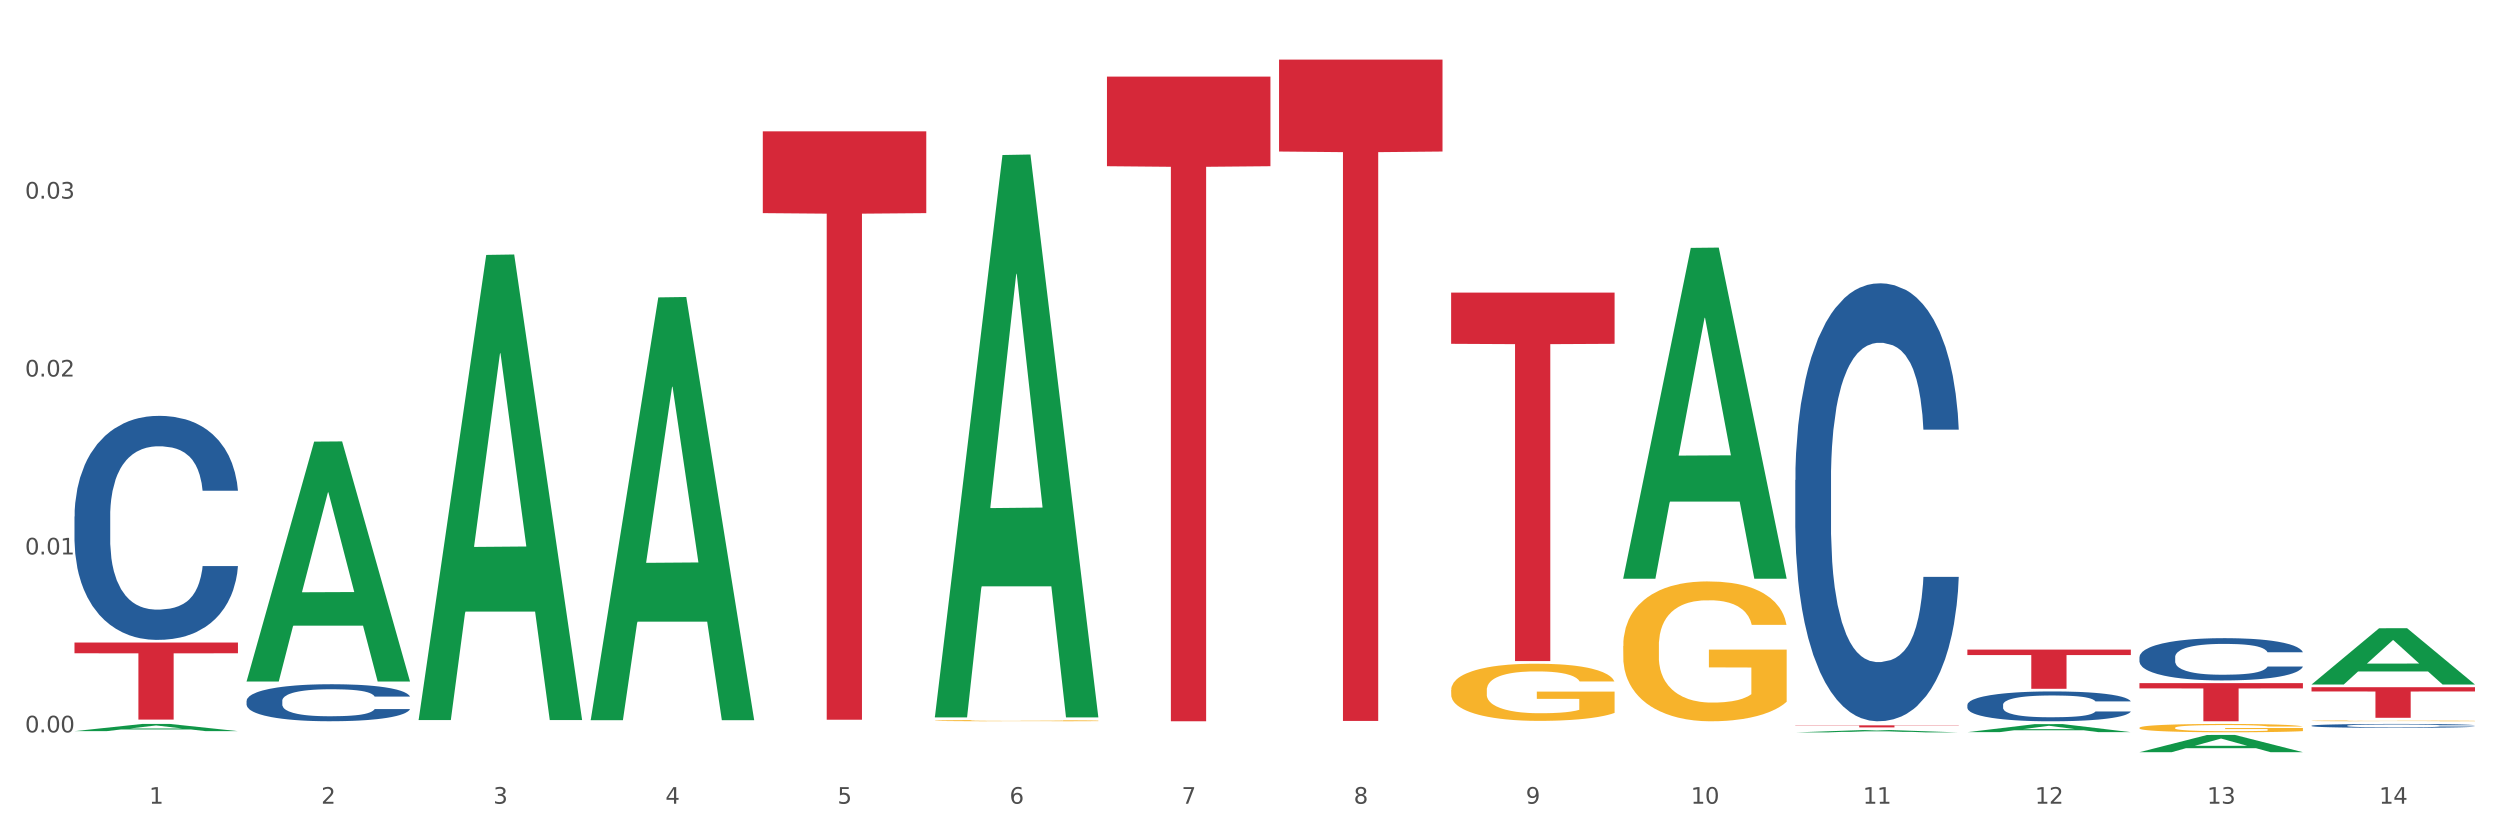 <?xml version="1.0" encoding="utf-8" standalone="no"?>
<!DOCTYPE svg PUBLIC "-//W3C//DTD SVG 1.1//EN"
  "http://www.w3.org/Graphics/SVG/1.1/DTD/svg11.dtd">
<svg xmlns:xlink="http://www.w3.org/1999/xlink" width="1080pt" height="360pt" viewBox="0 0 1080 360" xmlns="http://www.w3.org/2000/svg" version="1.1">
 <rect x="0" y="0" width="1080" height="360" fill="#333333" stroke="none"/>
 <defs>
  <style type="text/css">*{stroke-linejoin: round; stroke-linecap: butt}</style>
 </defs>
 <g id="figure_1">
  <g id="patch_1">
   <path d="M 0 360 
L 1080 360 
L 1080 0 
L 0 0 
z
" style="fill: #ffffff; stroke: #ffffff; stroke-linejoin: miter"/>
  </g>
  <g id="axes_1">
   <g id="matplotlib.axis_1">
    <g id="xtick_1">
     <g id="text_1">
      <!-- 1 -->
      <g style="fill: #4d4d4d" transform="translate(64.432 347.204) scale(0.096 -0.096)">
       <defs>
        <path id="DejaVuSans-31" d="M 794 531 
L 1825 531 
L 1825 4091 
L 703 3866 
L 703 4441 
L 1819 4666 
L 2450 4666 
L 2450 531 
L 3481 531 
L 3481 0 
L 794 0 
L 794 531 
z
" transform="scale(0.016)"/>
       </defs>
       <use xlink:href="#DejaVuSans-31"/>
      </g>
     </g>
    </g>
    <g id="xtick_2">
     <g id="text_2">
      <!-- 2 -->
      <g style="fill: #4d4d4d" transform="translate(138.771 347.204) scale(0.096 -0.096)">
       <defs>
        <path id="DejaVuSans-32" d="M 1228 531 
L 3431 531 
L 3431 0 
L 469 0 
L 469 531 
Q 828 903 1448 1529 
Q 2069 2156 2228 2338 
Q 2531 2678 2651 2914 
Q 2772 3150 2772 3378 
Q 2772 3750 2511 3984 
Q 2250 4219 1831 4219 
Q 1534 4219 1204 4116 
Q 875 4013 500 3803 
L 500 4441 
Q 881 4594 1212 4672 
Q 1544 4750 1819 4750 
Q 2544 4750 2975 4387 
Q 3406 4025 3406 3419 
Q 3406 3131 3298 2873 
Q 3191 2616 2906 2266 
Q 2828 2175 2409 1742 
Q 1991 1309 1228 531 
z
" transform="scale(0.016)"/>
       </defs>
       <use xlink:href="#DejaVuSans-32"/>
      </g>
     </g>
    </g>
    <g id="xtick_3">
     <g id="text_3">
      <!-- 3 -->
      <g style="fill: #4d4d4d" transform="translate(213.109 347.204) scale(0.096 -0.096)">
       <defs>
        <path id="DejaVuSans-33" d="M 2597 2516 
Q 3050 2419 3304 2112 
Q 3559 1806 3559 1356 
Q 3559 666 3084 287 
Q 2609 -91 1734 -91 
Q 1441 -91 1130 -33 
Q 819 25 488 141 
L 488 750 
Q 750 597 1062 519 
Q 1375 441 1716 441 
Q 2309 441 2620 675 
Q 2931 909 2931 1356 
Q 2931 1769 2642 2001 
Q 2353 2234 1838 2234 
L 1294 2234 
L 1294 2753 
L 1863 2753 
Q 2328 2753 2575 2939 
Q 2822 3125 2822 3475 
Q 2822 3834 2567 4026 
Q 2313 4219 1838 4219 
Q 1578 4219 1281 4162 
Q 984 4106 628 3988 
L 628 4550 
Q 988 4650 1302 4700 
Q 1616 4750 1894 4750 
Q 2613 4750 3031 4423 
Q 3450 4097 3450 3541 
Q 3450 3153 3228 2886 
Q 3006 2619 2597 2516 
z
" transform="scale(0.016)"/>
       </defs>
       <use xlink:href="#DejaVuSans-33"/>
      </g>
     </g>
    </g>
    <g id="xtick_4">
     <g id="text_4">
      <!-- 4 -->
      <g style="fill: #4d4d4d" transform="translate(287.448 347.204) scale(0.096 -0.096)">
       <defs>
        <path id="DejaVuSans-34" d="M 2419 4116 
L 825 1625 
L 2419 1625 
L 2419 4116 
z
M 2253 4666 
L 3047 4666 
L 3047 1625 
L 3713 1625 
L 3713 1100 
L 3047 1100 
L 3047 0 
L 2419 0 
L 2419 1100 
L 313 1100 
L 313 1709 
L 2253 4666 
z
" transform="scale(0.016)"/>
       </defs>
       <use xlink:href="#DejaVuSans-34"/>
      </g>
     </g>
    </g>
    <g id="xtick_5">
     <g id="text_5">
      <!-- 5 -->
      <g style="fill: #4d4d4d" transform="translate(361.787 347.204) scale(0.096 -0.096)">
       <defs>
        <path id="DejaVuSans-35" d="M 691 4666 
L 3169 4666 
L 3169 4134 
L 1269 4134 
L 1269 2991 
Q 1406 3038 1543 3061 
Q 1681 3084 1819 3084 
Q 2600 3084 3056 2656 
Q 3513 2228 3513 1497 
Q 3513 744 3044 326 
Q 2575 -91 1722 -91 
Q 1428 -91 1123 -41 
Q 819 9 494 109 
L 494 744 
Q 775 591 1075 516 
Q 1375 441 1709 441 
Q 2250 441 2565 725 
Q 2881 1009 2881 1497 
Q 2881 1984 2565 2268 
Q 2250 2553 1709 2553 
Q 1456 2553 1204 2497 
Q 953 2441 691 2322 
L 691 4666 
z
" transform="scale(0.016)"/>
       </defs>
       <use xlink:href="#DejaVuSans-35"/>
      </g>
     </g>
    </g>
    <g id="xtick_6">
     <g id="text_6">
      <!-- 6 -->
      <g style="fill: #4d4d4d" transform="translate(436.125 347.204) scale(0.096 -0.096)">
       <defs>
        <path id="DejaVuSans-36" d="M 2113 2584 
Q 1688 2584 1439 2293 
Q 1191 2003 1191 1497 
Q 1191 994 1439 701 
Q 1688 409 2113 409 
Q 2538 409 2786 701 
Q 3034 994 3034 1497 
Q 3034 2003 2786 2293 
Q 2538 2584 2113 2584 
z
M 3366 4563 
L 3366 3988 
Q 3128 4100 2886 4159 
Q 2644 4219 2406 4219 
Q 1781 4219 1451 3797 
Q 1122 3375 1075 2522 
Q 1259 2794 1537 2939 
Q 1816 3084 2150 3084 
Q 2853 3084 3261 2657 
Q 3669 2231 3669 1497 
Q 3669 778 3244 343 
Q 2819 -91 2113 -91 
Q 1303 -91 875 529 
Q 447 1150 447 2328 
Q 447 3434 972 4092 
Q 1497 4750 2381 4750 
Q 2619 4750 2861 4703 
Q 3103 4656 3366 4563 
z
" transform="scale(0.016)"/>
       </defs>
       <use xlink:href="#DejaVuSans-36"/>
      </g>
     </g>
    </g>
    <g id="xtick_7">
     <g id="text_7">
      <!-- 7 -->
      <g style="fill: #4d4d4d" transform="translate(510.464 347.204) scale(0.096 -0.096)">
       <defs>
        <path id="DejaVuSans-37" d="M 525 4666 
L 3525 4666 
L 3525 4397 
L 1831 0 
L 1172 0 
L 2766 4134 
L 525 4134 
L 525 4666 
z
" transform="scale(0.016)"/>
       </defs>
       <use xlink:href="#DejaVuSans-37"/>
      </g>
     </g>
    </g>
    <g id="xtick_8">
     <g id="text_8">
      <!-- 8 -->
      <g style="fill: #4d4d4d" transform="translate(584.803 347.204) scale(0.096 -0.096)">
       <defs>
        <path id="DejaVuSans-38" d="M 2034 2216 
Q 1584 2216 1326 1975 
Q 1069 1734 1069 1313 
Q 1069 891 1326 650 
Q 1584 409 2034 409 
Q 2484 409 2743 651 
Q 3003 894 3003 1313 
Q 3003 1734 2745 1975 
Q 2488 2216 2034 2216 
z
M 1403 2484 
Q 997 2584 770 2862 
Q 544 3141 544 3541 
Q 544 4100 942 4425 
Q 1341 4750 2034 4750 
Q 2731 4750 3128 4425 
Q 3525 4100 3525 3541 
Q 3525 3141 3298 2862 
Q 3072 2584 2669 2484 
Q 3125 2378 3379 2068 
Q 3634 1759 3634 1313 
Q 3634 634 3220 271 
Q 2806 -91 2034 -91 
Q 1263 -91 848 271 
Q 434 634 434 1313 
Q 434 1759 690 2068 
Q 947 2378 1403 2484 
z
M 1172 3481 
Q 1172 3119 1398 2916 
Q 1625 2713 2034 2713 
Q 2441 2713 2670 2916 
Q 2900 3119 2900 3481 
Q 2900 3844 2670 4047 
Q 2441 4250 2034 4250 
Q 1625 4250 1398 4047 
Q 1172 3844 1172 3481 
z
" transform="scale(0.016)"/>
       </defs>
       <use xlink:href="#DejaVuSans-38"/>
      </g>
     </g>
    </g>
    <g id="xtick_9">
     <g id="text_9">
      <!-- 9 -->
      <g style="fill: #4d4d4d" transform="translate(659.142 347.204) scale(0.096 -0.096)">
       <defs>
        <path id="DejaVuSans-39" d="M 703 97 
L 703 672 
Q 941 559 1184 500 
Q 1428 441 1663 441 
Q 2288 441 2617 861 
Q 2947 1281 2994 2138 
Q 2813 1869 2534 1725 
Q 2256 1581 1919 1581 
Q 1219 1581 811 2004 
Q 403 2428 403 3163 
Q 403 3881 828 4315 
Q 1253 4750 1959 4750 
Q 2769 4750 3195 4129 
Q 3622 3509 3622 2328 
Q 3622 1225 3098 567 
Q 2575 -91 1691 -91 
Q 1453 -91 1209 -44 
Q 966 3 703 97 
z
M 1959 2075 
Q 2384 2075 2632 2365 
Q 2881 2656 2881 3163 
Q 2881 3666 2632 3958 
Q 2384 4250 1959 4250 
Q 1534 4250 1286 3958 
Q 1038 3666 1038 3163 
Q 1038 2656 1286 2365 
Q 1534 2075 1959 2075 
z
" transform="scale(0.016)"/>
       </defs>
       <use xlink:href="#DejaVuSans-39"/>
      </g>
     </g>
    </g>
    <g id="xtick_10">
     <g id="text_10">
      <!-- 10 -->
      <g style="fill: #4d4d4d" transform="translate(730.426 347.204) scale(0.096 -0.096)">
       <defs>
        <path id="DejaVuSans-30" d="M 2034 4250 
Q 1547 4250 1301 3770 
Q 1056 3291 1056 2328 
Q 1056 1369 1301 889 
Q 1547 409 2034 409 
Q 2525 409 2770 889 
Q 3016 1369 3016 2328 
Q 3016 3291 2770 3770 
Q 2525 4250 2034 4250 
z
M 2034 4750 
Q 2819 4750 3233 4129 
Q 3647 3509 3647 2328 
Q 3647 1150 3233 529 
Q 2819 -91 2034 -91 
Q 1250 -91 836 529 
Q 422 1150 422 2328 
Q 422 3509 836 4129 
Q 1250 4750 2034 4750 
z
" transform="scale(0.016)"/>
       </defs>
       <use xlink:href="#DejaVuSans-31"/>
       <use xlink:href="#DejaVuSans-30" transform="translate(63.623 0)"/>
      </g>
     </g>
    </g>
    <g id="xtick_11">
     <g id="text_11">
      <!-- 11 -->
      <g style="fill: #4d4d4d" transform="translate(804.765 347.204) scale(0.096 -0.096)">
       <use xlink:href="#DejaVuSans-31"/>
       <use xlink:href="#DejaVuSans-31" transform="translate(63.623 0)"/>
      </g>
     </g>
    </g>
    <g id="xtick_12">
     <g id="text_12">
      <!-- 12 -->
      <g style="fill: #4d4d4d" transform="translate(879.104 347.204) scale(0.096 -0.096)">
       <use xlink:href="#DejaVuSans-31"/>
       <use xlink:href="#DejaVuSans-32" transform="translate(63.623 0)"/>
      </g>
     </g>
    </g>
    <g id="xtick_13">
     <g id="text_13">
      <!-- 13 -->
      <g style="fill: #4d4d4d" transform="translate(953.442 347.204) scale(0.096 -0.096)">
       <use xlink:href="#DejaVuSans-31"/>
       <use xlink:href="#DejaVuSans-33" transform="translate(63.623 0)"/>
      </g>
     </g>
    </g>
    <g id="xtick_14">
     <g id="text_14">
      <!-- 14 -->
      <g style="fill: #4d4d4d" transform="translate(1027.781 347.204) scale(0.096 -0.096)">
       <use xlink:href="#DejaVuSans-31"/>
       <use xlink:href="#DejaVuSans-34" transform="translate(63.623 0)"/>
      </g>
     </g>
    </g>
    <g id="xtick_15"/>
    <g id="xtick_16"/>
    <g id="xtick_17"/>
    <g id="xtick_18"/>
    <g id="xtick_19"/>
    <g id="xtick_20"/>
    <g id="xtick_21"/>
    <g id="xtick_22"/>
    <g id="xtick_23"/>
    <g id="xtick_24"/>
    <g id="xtick_25"/>
    <g id="xtick_26"/>
    <g id="xtick_27"/>
   </g>
   <g id="matplotlib.axis_2">
    <g id="ytick_1">
     <g id="text_15">
      <!-- 0.00 -->
      <g style="fill: #4d4d4d" transform="translate(10.8 316.394) scale(0.096 -0.096)">
       <defs>
        <path id="DejaVuSans-2e" d="M 684 794 
L 1344 794 
L 1344 0 
L 684 0 
L 684 794 
z
" transform="scale(0.016)"/>
       </defs>
       <use xlink:href="#DejaVuSans-30"/>
       <use xlink:href="#DejaVuSans-2e" transform="translate(63.623 0)"/>
       <use xlink:href="#DejaVuSans-30" transform="translate(95.41 0)"/>
       <use xlink:href="#DejaVuSans-30" transform="translate(159.033 0)"/>
      </g>
     </g>
    </g>
    <g id="ytick_2">
     <g id="text_16">
      <!-- 0.01 -->
      <g style="fill: #4d4d4d" transform="translate(10.8 239.531) scale(0.096 -0.096)">
       <use xlink:href="#DejaVuSans-30"/>
       <use xlink:href="#DejaVuSans-2e" transform="translate(63.623 0)"/>
       <use xlink:href="#DejaVuSans-30" transform="translate(95.41 0)"/>
       <use xlink:href="#DejaVuSans-31" transform="translate(159.033 0)"/>
      </g>
     </g>
    </g>
    <g id="ytick_3">
     <g id="text_17">
      <!-- 0.02 -->
      <g style="fill: #4d4d4d" transform="translate(10.8 162.668) scale(0.096 -0.096)">
       <use xlink:href="#DejaVuSans-30"/>
       <use xlink:href="#DejaVuSans-2e" transform="translate(63.623 0)"/>
       <use xlink:href="#DejaVuSans-30" transform="translate(95.41 0)"/>
       <use xlink:href="#DejaVuSans-32" transform="translate(159.033 0)"/>
      </g>
     </g>
    </g>
    <g id="ytick_4">
     <g id="text_18">
      <!-- 0.03 -->
      <g style="fill: #4d4d4d" transform="translate(10.8 85.804) scale(0.096 -0.096)">
       <use xlink:href="#DejaVuSans-30"/>
       <use xlink:href="#DejaVuSans-2e" transform="translate(63.623 0)"/>
       <use xlink:href="#DejaVuSans-30" transform="translate(95.41 0)"/>
       <use xlink:href="#DejaVuSans-33" transform="translate(159.033 0)"/>
      </g>
     </g>
    </g>
    <g id="ytick_5"/>
    <g id="ytick_6"/>
    <g id="ytick_7"/>
    <g id="ytick_8"/>
   </g>
   <g id="PolyCollection_1">
    <path d="M 32.175 315.848 
L 32.248 315.845 
L 61.37 312.75 
L 73.456 312.747 
L 102.797 315.854 
L 88.818 315.854 
L 82.484 315.131 
L 52.415 315.131 
L 52.197 315.142 
L 46.081 315.854 
L 32.175 315.854 
L 32.175 315.848 
L 56.201 314.699 
L 78.698 314.696 
L 67.559 313.409 
L 67.413 313.403 
L 67.267 313.412 
L 56.128 314.696 
L 56.201 314.699 
L 32.175 315.848 
z
" clip-path="url(#p80d0e66b86)" style="fill: #109648"/>
    <path d="M 924.24 314.413 
L 924.323 314.409 
L 924.323 314.291 
L 924.49 314.189 
L 925.323 313.942 
L 926.574 313.738 
L 927.491 313.629 
L 928.408 313.54 
L 929.492 313.451 
L 930.826 313.359 
L 933.244 313.224 
L 934.745 313.155 
L 936.58 313.083 
L 939.915 312.977 
L 942.333 312.918 
L 944.834 312.869 
L 948.92 312.81 
L 951.588 312.783 
L 954.423 312.764 
L 957.841 312.75 
L 960.426 312.747 
L 966.096 312.757 
L 970.932 312.787 
L 973.266 312.81 
L 976.268 312.849 
L 977.852 312.875 
L 980.437 312.928 
L 983.105 312.997 
L 984.939 313.056 
L 987.691 313.168 
L 989.775 313.28 
L 991.693 313.419 
L 992.693 313.514 
L 993.444 313.603 
L 994.111 313.705 
L 994.778 313.866 
L 979.77 313.866 
L 979.186 313.751 
L 978.269 313.642 
L 976.935 313.537 
L 975.768 313.471 
L 973.766 313.389 
L 971.932 313.336 
L 970.014 313.297 
L 967.68 313.264 
L 965.845 313.247 
L 963.261 313.234 
L 958.175 313.237 
L 954.756 313.264 
L 952.422 313.297 
L 950.921 313.326 
L 949.587 313.359 
L 948.086 313.405 
L 946.335 313.474 
L 945.084 313.537 
L 943.834 313.616 
L 942.833 313.695 
L 941.916 313.787 
L 941.165 313.886 
L 940.582 313.988 
L 940.081 314.113 
L 939.665 314.32 
L 939.665 314.771 
L 939.831 314.873 
L 940.248 315.008 
L 940.749 315.11 
L 941.582 315.232 
L 942.333 315.314 
L 943.75 315.433 
L 945.334 315.532 
L 946.585 315.594 
L 947.836 315.647 
L 950.004 315.719 
L 952.422 315.778 
L 954.506 315.815 
L 957.341 315.848 
L 959.259 315.861 
L 960.926 315.867 
L 965.012 315.867 
L 967.93 315.857 
L 971.182 315.834 
L 973.683 315.805 
L 975.768 315.769 
L 978.102 315.709 
L 979.603 315.653 
L 979.603 314.966 
L 961.26 314.962 
L 961.26 314.505 
L 994.861 314.505 
L 994.861 315.848 
L 993.444 315.917 
L 991.86 315.979 
L 990.192 316.035 
L 987.691 316.104 
L 984.689 316.17 
L 982.021 316.216 
L 979.186 316.256 
L 975.851 316.292 
L 971.515 316.325 
L 968.847 316.338 
L 965.512 316.348 
L 961.593 316.351 
L 958.175 316.345 
L 954.84 316.328 
L 951.338 316.299 
L 947.919 316.256 
L 945.334 316.213 
L 942.75 316.16 
L 939.998 316.091 
L 937.83 316.025 
L 936.163 315.966 
L 934.328 315.89 
L 932.327 315.792 
L 930.826 315.703 
L 929.492 315.611 
L 928.075 315.492 
L 927.074 315.39 
L 926.074 315.262 
L 925.49 315.166 
L 924.823 315.018 
L 924.323 314.811 
L 924.24 314.413 
z
" clip-path="url(#p80d0e66b86)" style="fill: #f7b32b"/>
    <path d="M 998.578 311.407 
L 998.662 311.407 
L 998.662 311.395 
L 998.828 311.385 
L 999.662 311.361 
L 1000.913 311.34 
L 1001.83 311.33 
L 1002.747 311.321 
L 1003.831 311.312 
L 1005.165 311.303 
L 1007.583 311.29 
L 1009.084 311.283 
L 1010.918 311.276 
L 1014.253 311.265 
L 1016.671 311.259 
L 1019.173 311.255 
L 1023.258 311.249 
L 1025.926 311.246 
L 1028.761 311.244 
L 1032.18 311.243 
L 1034.765 311.242 
L 1040.434 311.243 
L 1045.27 311.246 
L 1047.605 311.249 
L 1050.607 311.253 
L 1052.191 311.255 
L 1054.775 311.26 
L 1057.444 311.267 
L 1059.278 311.273 
L 1062.029 311.284 
L 1064.114 311.295 
L 1066.032 311.309 
L 1067.032 311.318 
L 1067.783 311.327 
L 1068.45 311.337 
L 1069.117 311.353 
L 1054.108 311.353 
L 1053.525 311.342 
L 1052.608 311.331 
L 1051.274 311.321 
L 1050.106 311.314 
L 1048.105 311.306 
L 1046.271 311.301 
L 1044.353 311.297 
L 1042.019 311.294 
L 1040.184 311.292 
L 1037.599 311.291 
L 1032.513 311.291 
L 1029.095 311.294 
L 1026.76 311.297 
L 1025.259 311.3 
L 1023.925 311.303 
L 1022.425 311.308 
L 1020.674 311.314 
L 1019.423 311.321 
L 1018.172 311.328 
L 1017.172 311.336 
L 1016.255 311.345 
L 1015.504 311.355 
L 1014.92 311.365 
L 1014.42 311.378 
L 1014.003 311.398 
L 1014.003 311.443 
L 1014.17 311.453 
L 1014.587 311.466 
L 1015.087 311.476 
L 1015.921 311.488 
L 1016.671 311.497 
L 1018.089 311.508 
L 1019.673 311.518 
L 1020.924 311.524 
L 1022.174 311.529 
L 1024.342 311.537 
L 1026.76 311.542 
L 1028.845 311.546 
L 1031.68 311.549 
L 1033.597 311.551 
L 1035.265 311.551 
L 1039.35 311.551 
L 1042.269 311.55 
L 1045.52 311.548 
L 1048.022 311.545 
L 1050.106 311.541 
L 1052.441 311.536 
L 1053.942 311.53 
L 1053.942 311.462 
L 1035.598 311.462 
L 1035.598 311.416 
L 1069.2 311.416 
L 1069.2 311.549 
L 1067.783 311.556 
L 1066.198 311.562 
L 1064.531 311.568 
L 1062.029 311.575 
L 1059.028 311.581 
L 1056.36 311.586 
L 1053.525 311.59 
L 1050.19 311.593 
L 1045.854 311.597 
L 1043.186 311.598 
L 1039.851 311.599 
L 1035.932 311.599 
L 1032.513 311.598 
L 1029.178 311.597 
L 1025.676 311.594 
L 1022.258 311.59 
L 1019.673 311.585 
L 1017.088 311.58 
L 1014.337 311.573 
L 1012.169 311.567 
L 1010.501 311.561 
L 1008.667 311.554 
L 1006.666 311.544 
L 1005.165 311.535 
L 1003.831 311.526 
L 1002.414 311.514 
L 1001.413 311.504 
L 1000.413 311.491 
L 999.829 311.482 
L 999.162 311.467 
L 998.662 311.447 
L 998.578 311.407 
z
" clip-path="url(#p80d0e66b86)" style="fill: #f7b32b"/>
    <path d="M 998.578 313.501 
L 998.662 313.499 
L 998.662 313.456 
L 998.912 313.398 
L 999.83 313.291 
L 1000.999 313.21 
L 1003.003 313.115 
L 1004.088 313.075 
L 1005.507 313.03 
L 1008.429 312.958 
L 1011.768 312.897 
L 1014.105 312.863 
L 1015.858 312.842 
L 1019.781 312.804 
L 1022.035 312.787 
L 1024.373 312.773 
L 1026.376 312.764 
L 1029.715 312.753 
L 1032.387 312.749 
L 1035.475 312.747 
L 1038.063 312.749 
L 1041.486 312.755 
L 1046.494 312.773 
L 1048.414 312.784 
L 1051.002 312.802 
L 1053.673 312.827 
L 1055.844 312.851 
L 1058.348 312.886 
L 1060.936 312.932 
L 1063.44 312.991 
L 1065.193 313.044 
L 1066.612 313.101 
L 1067.864 313.17 
L 1068.783 313.245 
L 1069.2 313.308 
L 1053.924 313.308 
L 1053.506 313.251 
L 1052.671 313.19 
L 1051.837 313.148 
L 1050.918 313.115 
L 1049.499 313.076 
L 1048.247 313.052 
L 1046.16 313.023 
L 1044.24 313.004 
L 1042.654 312.994 
L 1040.734 312.984 
L 1036.644 312.975 
L 1033.722 312.975 
L 1031.886 312.978 
L 1029.632 312.986 
L 1027.712 312.997 
L 1025.458 313.015 
L 1023.705 313.035 
L 1021.952 313.061 
L 1020.95 313.079 
L 1019.448 313.113 
L 1018.446 313.141 
L 1017.11 313.188 
L 1016.359 313.222 
L 1015.023 313.309 
L 1014.439 313.374 
L 1014.188 313.418 
L 1014.022 313.467 
L 1014.022 313.706 
L 1014.522 313.813 
L 1014.94 313.859 
L 1015.608 313.911 
L 1016.86 313.979 
L 1018.696 314.044 
L 1020.616 314.092 
L 1022.202 314.121 
L 1023.705 314.142 
L 1025.207 314.159 
L 1027.044 314.175 
L 1028.547 314.184 
L 1030.8 314.193 
L 1033.472 314.198 
L 1035.559 314.198 
L 1039.816 314.19 
L 1041.736 314.182 
L 1043.572 314.172 
L 1045.576 314.155 
L 1047.162 314.136 
L 1048.08 314.123 
L 1049.583 314.093 
L 1050.752 314.063 
L 1051.753 314.028 
L 1052.421 313.997 
L 1053.172 313.951 
L 1053.757 313.899 
L 1053.924 313.871 
L 1069.2 313.871 
L 1068.866 313.926 
L 1068.282 313.98 
L 1067.113 314.052 
L 1066.195 314.093 
L 1064.776 314.144 
L 1063.273 314.187 
L 1061.186 314.234 
L 1059.266 314.27 
L 1057.263 314.3 
L 1055.092 314.328 
L 1051.169 314.366 
L 1049.75 314.377 
L 1046.745 314.395 
L 1044.407 314.406 
L 1040.985 314.417 
L 1037.479 314.423 
L 1033.806 314.424 
L 1030.55 314.421 
L 1026.96 314.412 
L 1024.707 314.403 
L 1022.202 314.389 
L 1019.281 314.368 
L 1016.526 314.342 
L 1013.938 314.311 
L 1011.517 314.276 
L 1009.263 314.236 
L 1006.342 314.17 
L 1004.171 314.106 
L 1002.585 314.046 
L 1001.5 313.995 
L 1000.415 313.931 
L 999.83 313.887 
L 998.912 313.779 
L 998.578 313.68 
L 998.578 313.501 
z
" clip-path="url(#p80d0e66b86)" style="fill: #255c99"/>
    <path d="M 403.869 311.309 
L 403.952 311.309 
L 403.952 311.291 
L 404.119 311.276 
L 404.952 311.239 
L 406.203 311.208 
L 407.12 311.192 
L 408.037 311.179 
L 409.121 311.165 
L 410.455 311.152 
L 412.873 311.131 
L 414.374 311.121 
L 416.209 311.11 
L 419.544 311.095 
L 421.962 311.086 
L 424.463 311.078 
L 428.549 311.069 
L 431.217 311.065 
L 434.052 311.063 
L 437.47 311.061 
L 440.055 311.06 
L 445.725 311.062 
L 450.561 311.066 
L 452.895 311.069 
L 455.897 311.075 
L 457.481 311.079 
L 460.066 311.087 
L 462.734 311.097 
L 464.568 311.106 
L 467.32 311.123 
L 469.404 311.14 
L 471.322 311.16 
L 472.322 311.175 
L 473.073 311.188 
L 473.74 311.203 
L 474.407 311.227 
L 459.399 311.227 
L 458.815 311.21 
L 457.898 311.194 
L 456.564 311.178 
L 455.397 311.168 
L 453.396 311.156 
L 451.561 311.148 
L 449.643 311.142 
L 447.309 311.137 
L 445.475 311.135 
L 442.89 311.133 
L 437.804 311.133 
L 434.385 311.137 
L 432.051 311.142 
L 430.55 311.147 
L 429.216 311.152 
L 427.715 311.159 
L 425.964 311.169 
L 424.713 311.178 
L 423.463 311.19 
L 422.462 311.202 
L 421.545 311.216 
L 420.794 311.23 
L 420.211 311.246 
L 419.711 311.264 
L 419.294 311.295 
L 419.294 311.363 
L 419.46 311.378 
L 419.877 311.398 
L 420.378 311.414 
L 421.211 311.432 
L 421.962 311.444 
L 423.379 311.462 
L 424.963 311.477 
L 426.214 311.486 
L 427.465 311.494 
L 429.633 311.505 
L 432.051 311.513 
L 434.135 311.519 
L 436.97 311.524 
L 438.888 311.526 
L 440.555 311.527 
L 444.641 311.527 
L 447.559 311.525 
L 450.811 311.522 
L 453.312 311.517 
L 455.397 311.512 
L 457.731 311.503 
L 459.232 311.495 
L 459.232 311.392 
L 440.889 311.391 
L 440.889 311.323 
L 474.49 311.323 
L 474.49 311.524 
L 473.073 311.534 
L 471.489 311.543 
L 469.821 311.552 
L 467.32 311.562 
L 464.318 311.572 
L 461.65 311.579 
L 458.815 311.585 
L 455.48 311.59 
L 451.144 311.595 
L 448.476 311.597 
L 445.141 311.599 
L 441.222 311.599 
L 437.804 311.598 
L 434.469 311.596 
L 430.967 311.591 
L 427.548 311.585 
L 424.963 311.578 
L 422.379 311.571 
L 419.627 311.56 
L 417.459 311.55 
L 415.792 311.542 
L 413.957 311.53 
L 411.956 311.515 
L 410.455 311.502 
L 409.121 311.488 
L 407.704 311.471 
L 406.703 311.455 
L 405.703 311.436 
L 405.119 311.422 
L 404.452 311.4 
L 403.952 311.369 
L 403.869 311.309 
z
" clip-path="url(#p80d0e66b86)" style="fill: #f7b32b"/>
    <path d="M 998.578 296.881 
L 1069.2 296.881 
L 1069.2 298.717 
L 1041.42 298.729 
L 1041.42 310.094 
L 1026.191 310.094 
L 1026.191 298.729 
L 998.578 298.717 
L 998.578 296.893 
L 998.578 296.881 
z
" clip-path="url(#p80d0e66b86)" style="fill: #d62839"/>
    <path d="M 924.24 295.1 
L 994.861 295.1 
L 994.861 297.393 
L 967.081 297.409 
L 967.081 311.599 
L 951.852 311.599 
L 951.852 297.409 
L 924.24 297.393 
L 924.24 295.116 
L 924.24 295.1 
z
" clip-path="url(#p80d0e66b86)" style="fill: #d62839"/>
    <path d="M 849.901 280.628 
L 920.523 280.628 
L 920.523 282.98 
L 892.742 282.996 
L 892.742 297.551 
L 877.514 297.551 
L 877.514 282.996 
L 849.901 282.98 
L 849.901 280.644 
L 849.901 280.628 
z
" clip-path="url(#p80d0e66b86)" style="fill: #d62839"/>
    <path d="M 775.562 313.335 
L 846.184 313.335 
L 846.184 313.46 
L 818.404 313.461 
L 818.404 314.235 
L 803.175 314.235 
L 803.175 313.461 
L 775.562 313.46 
L 775.562 313.336 
L 775.562 313.335 
z
" clip-path="url(#p80d0e66b86)" style="fill: #d62839"/>
    <path d="M 626.885 126.408 
L 697.506 126.408 
L 697.506 148.527 
L 669.726 148.676 
L 669.726 285.575 
L 654.497 285.575 
L 654.497 148.676 
L 626.885 148.527 
L 626.885 126.557 
L 626.885 126.408 
z
" clip-path="url(#p80d0e66b86)" style="fill: #d62839"/>
    <path d="M 552.546 25.759 
L 623.168 25.759 
L 623.168 65.462 
L 595.388 65.73 
L 595.388 311.454 
L 580.159 311.454 
L 580.159 65.73 
L 552.546 65.462 
L 552.546 26.028 
L 552.546 25.759 
z
" clip-path="url(#p80d0e66b86)" style="fill: #d62839"/>
    <path d="M 478.207 33.099 
L 548.829 33.099 
L 548.829 71.802 
L 521.049 72.063 
L 521.049 311.599 
L 505.82 311.599 
L 505.82 72.063 
L 478.207 71.802 
L 478.207 33.361 
L 478.207 33.099 
z
" clip-path="url(#p80d0e66b86)" style="fill: #d62839"/>
    <path d="M 329.53 56.748 
L 400.152 56.748 
L 400.152 92.069 
L 372.371 92.307 
L 372.371 310.912 
L 357.143 310.912 
L 357.143 92.307 
L 329.53 92.069 
L 329.53 56.987 
L 329.53 56.748 
z
" clip-path="url(#p80d0e66b86)" style="fill: #d62839"/>
    <path d="M 32.175 277.588 
L 102.797 277.588 
L 102.797 282.214 
L 75.017 282.245 
L 75.017 310.876 
L 59.788 310.876 
L 59.788 282.245 
L 32.175 282.214 
L 32.175 277.619 
L 32.175 277.588 
z
" clip-path="url(#p80d0e66b86)" style="fill: #d62839"/>
    <path d="M 32.175 223.137 
L 32.258 223.048 
L 32.258 220.573 
L 32.509 217.214 
L 33.427 211.026 
L 34.596 206.341 
L 36.599 200.861 
L 37.684 198.562 
L 39.104 195.999 
L 42.025 191.844 
L 45.364 188.308 
L 47.702 186.364 
L 49.455 185.126 
L 53.378 182.916 
L 55.632 181.944 
L 57.969 181.148 
L 59.973 180.618 
L 63.312 179.999 
L 65.983 179.734 
L 69.072 179.645 
L 71.66 179.734 
L 75.082 180.087 
L 80.091 181.148 
L 82.011 181.767 
L 84.599 182.828 
L 87.27 184.242 
L 89.44 185.656 
L 91.945 187.69 
L 94.533 190.341 
L 97.037 193.701 
L 98.79 196.794 
L 100.209 200.065 
L 101.461 204.043 
L 102.379 208.374 
L 102.797 211.999 
L 87.52 211.999 
L 87.103 208.728 
L 86.268 205.192 
L 85.434 202.805 
L 84.515 200.861 
L 83.096 198.651 
L 81.844 197.236 
L 79.757 195.557 
L 77.837 194.496 
L 76.251 193.877 
L 74.331 193.347 
L 70.241 192.817 
L 67.319 192.817 
L 65.482 192.993 
L 63.229 193.435 
L 61.309 194.054 
L 59.055 195.115 
L 57.302 196.264 
L 55.549 197.767 
L 54.547 198.828 
L 53.044 200.772 
L 52.043 202.363 
L 50.707 205.104 
L 49.956 207.048 
L 48.62 212.087 
L 48.036 215.8 
L 47.785 218.363 
L 47.618 221.192 
L 47.618 234.982 
L 48.119 241.17 
L 48.537 243.822 
L 49.204 246.827 
L 50.457 250.717 
L 52.293 254.518 
L 54.213 257.258 
L 55.799 258.938 
L 57.302 260.175 
L 58.804 261.148 
L 60.641 262.032 
L 62.143 262.562 
L 64.397 263.092 
L 67.069 263.358 
L 69.155 263.358 
L 73.413 262.916 
L 75.333 262.474 
L 77.169 261.855 
L 79.173 260.882 
L 80.759 259.822 
L 81.677 259.026 
L 83.18 257.346 
L 84.348 255.579 
L 85.35 253.545 
L 86.018 251.777 
L 86.769 249.126 
L 87.353 246.12 
L 87.52 244.529 
L 102.797 244.529 
L 102.463 247.711 
L 101.879 250.805 
L 100.71 254.96 
L 99.792 257.346 
L 98.372 260.264 
L 96.87 262.739 
L 94.783 265.479 
L 92.863 267.512 
L 90.86 269.28 
L 88.689 270.871 
L 84.766 273.081 
L 83.347 273.7 
L 80.341 274.761 
L 78.004 275.38 
L 74.581 275.998 
L 71.075 276.352 
L 67.402 276.44 
L 64.147 276.263 
L 60.557 275.733 
L 58.303 275.203 
L 55.799 274.407 
L 52.877 273.17 
L 50.123 271.667 
L 47.535 269.899 
L 45.114 267.866 
L 42.86 265.567 
L 39.938 261.766 
L 37.768 258.054 
L 36.182 254.606 
L 35.097 251.689 
L 34.011 247.976 
L 33.427 245.413 
L 32.509 239.225 
L 32.175 233.479 
L 32.175 223.137 
z
" clip-path="url(#p80d0e66b86)" style="fill: #255c99"/>
    <path d="M 106.514 302.771 
L 106.597 302.756 
L 106.597 302.348 
L 106.848 301.793 
L 107.766 300.77 
L 108.935 299.996 
L 110.938 299.09 
L 112.023 298.711 
L 113.442 298.287 
L 116.364 297.601 
L 119.703 297.017 
L 122.04 296.695 
L 123.794 296.491 
L 127.717 296.126 
L 129.971 295.965 
L 132.308 295.833 
L 134.312 295.746 
L 137.651 295.644 
L 140.322 295.6 
L 143.411 295.585 
L 145.998 295.6 
L 149.421 295.658 
L 154.43 295.833 
L 156.35 295.936 
L 158.937 296.111 
L 161.609 296.345 
L 163.779 296.578 
L 166.283 296.914 
L 168.871 297.352 
L 171.376 297.907 
L 173.129 298.419 
L 174.548 298.959 
L 175.8 299.616 
L 176.718 300.332 
L 177.135 300.931 
L 161.859 300.931 
L 161.442 300.39 
L 160.607 299.806 
L 159.772 299.412 
L 158.854 299.09 
L 157.435 298.725 
L 156.183 298.492 
L 154.096 298.214 
L 152.176 298.039 
L 150.59 297.937 
L 148.67 297.849 
L 144.579 297.761 
L 141.658 297.761 
L 139.821 297.791 
L 137.567 297.864 
L 135.647 297.966 
L 133.393 298.141 
L 131.64 298.331 
L 129.887 298.579 
L 128.886 298.755 
L 127.383 299.076 
L 126.381 299.339 
L 125.046 299.792 
L 124.294 300.113 
L 122.959 300.945 
L 122.374 301.559 
L 122.124 301.982 
L 121.957 302.45 
L 121.957 304.728 
L 122.458 305.751 
L 122.875 306.189 
L 123.543 306.685 
L 124.795 307.328 
L 126.632 307.956 
L 128.552 308.409 
L 130.138 308.686 
L 131.64 308.891 
L 133.143 309.051 
L 134.979 309.198 
L 136.482 309.285 
L 138.736 309.373 
L 141.407 309.417 
L 143.494 309.417 
L 147.751 309.344 
L 149.671 309.271 
L 151.508 309.168 
L 153.511 309.008 
L 155.097 308.832 
L 156.016 308.701 
L 157.518 308.423 
L 158.687 308.131 
L 159.689 307.795 
L 160.357 307.503 
L 161.108 307.065 
L 161.692 306.569 
L 161.859 306.306 
L 177.135 306.306 
L 176.802 306.831 
L 176.217 307.343 
L 175.049 308.029 
L 174.13 308.423 
L 172.711 308.905 
L 171.209 309.314 
L 169.122 309.767 
L 167.202 310.103 
L 165.198 310.395 
L 163.028 310.658 
L 159.104 311.023 
L 157.685 311.125 
L 154.68 311.301 
L 152.343 311.403 
L 148.92 311.505 
L 145.414 311.564 
L 141.741 311.578 
L 138.486 311.549 
L 134.896 311.461 
L 132.642 311.374 
L 130.138 311.242 
L 127.216 311.038 
L 124.461 310.79 
L 121.874 310.497 
L 119.453 310.161 
L 117.199 309.782 
L 114.277 309.154 
L 112.107 308.54 
L 110.521 307.971 
L 109.435 307.489 
L 108.35 306.875 
L 107.766 306.452 
L 106.848 305.429 
L 106.514 304.48 
L 106.514 302.771 
z
" clip-path="url(#p80d0e66b86)" style="fill: #255c99"/>
    <path d="M 775.562 207.401 
L 775.646 207.228 
L 775.646 202.389 
L 775.896 195.823 
L 776.814 183.727 
L 777.983 174.569 
L 779.986 163.855 
L 781.072 159.362 
L 782.491 154.351 
L 785.412 146.229 
L 788.752 139.317 
L 791.089 135.516 
L 792.842 133.096 
L 796.765 128.776 
L 799.019 126.876 
L 801.357 125.32 
L 803.36 124.284 
L 806.699 123.074 
L 809.37 122.556 
L 812.459 122.383 
L 815.047 122.556 
L 818.469 123.247 
L 823.478 125.32 
L 825.398 126.53 
L 827.986 128.604 
L 830.657 131.368 
L 832.828 134.133 
L 835.332 138.108 
L 837.92 143.292 
L 840.424 149.858 
L 842.177 155.906 
L 843.596 162.3 
L 844.848 170.076 
L 845.766 178.543 
L 846.184 185.628 
L 830.908 185.628 
L 830.49 179.234 
L 829.655 172.322 
L 828.821 167.657 
L 827.902 163.855 
L 826.483 159.535 
L 825.231 156.77 
L 823.144 153.487 
L 821.224 151.413 
L 819.638 150.204 
L 817.718 149.167 
L 813.628 148.13 
L 810.706 148.13 
L 808.87 148.476 
L 806.616 149.34 
L 804.696 150.549 
L 802.442 152.623 
L 800.689 154.869 
L 798.936 157.807 
L 797.934 159.881 
L 796.431 163.682 
L 795.43 166.793 
L 794.094 172.149 
L 793.343 175.951 
L 792.007 185.801 
L 791.423 193.058 
L 791.172 198.069 
L 791.005 203.599 
L 791.005 230.556 
L 791.506 242.652 
L 791.924 247.836 
L 792.591 253.711 
L 793.844 261.314 
L 795.68 268.745 
L 797.6 274.101 
L 799.186 277.385 
L 800.689 279.804 
L 802.191 281.705 
L 804.028 283.433 
L 805.53 284.469 
L 807.784 285.506 
L 810.456 286.025 
L 812.543 286.025 
L 816.8 285.161 
L 818.72 284.297 
L 820.556 283.087 
L 822.56 281.186 
L 824.146 279.113 
L 825.064 277.557 
L 826.567 274.274 
L 827.735 270.818 
L 828.737 266.844 
L 829.405 263.388 
L 830.156 258.204 
L 830.741 252.329 
L 830.908 249.218 
L 846.184 249.218 
L 845.85 255.439 
L 845.266 261.487 
L 844.097 269.609 
L 843.179 274.274 
L 841.76 279.977 
L 840.257 284.815 
L 838.17 290.172 
L 836.25 294.146 
L 834.247 297.602 
L 832.076 300.713 
L 828.153 305.033 
L 826.734 306.242 
L 823.728 308.316 
L 821.391 309.526 
L 817.969 310.735 
L 814.463 311.426 
L 810.79 311.599 
L 807.534 311.254 
L 803.944 310.217 
L 801.69 309.18 
L 799.186 307.625 
L 796.264 305.206 
L 793.51 302.268 
L 790.922 298.812 
L 788.501 294.837 
L 786.247 290.345 
L 783.325 282.914 
L 781.155 275.657 
L 779.569 268.917 
L 778.484 263.215 
L 777.399 255.957 
L 776.814 250.946 
L 775.896 238.85 
L 775.562 227.618 
L 775.562 207.401 
z
" clip-path="url(#p80d0e66b86)" style="fill: #255c99"/>
    <path d="M 849.901 304.495 
L 849.984 304.483 
L 849.984 304.154 
L 850.235 303.706 
L 851.153 302.881 
L 852.322 302.257 
L 854.325 301.526 
L 855.41 301.22 
L 856.829 300.878 
L 859.751 300.325 
L 863.09 299.853 
L 865.428 299.594 
L 867.181 299.429 
L 871.104 299.135 
L 873.358 299.005 
L 875.695 298.899 
L 877.699 298.828 
L 881.038 298.746 
L 883.709 298.711 
L 886.798 298.699 
L 889.386 298.711 
L 892.808 298.758 
L 897.817 298.899 
L 899.737 298.982 
L 902.325 299.123 
L 904.996 299.312 
L 907.166 299.5 
L 909.671 299.771 
L 912.258 300.124 
L 914.763 300.572 
L 916.516 300.984 
L 917.935 301.42 
L 919.187 301.95 
L 920.105 302.528 
L 920.523 303.011 
L 905.246 303.011 
L 904.829 302.575 
L 903.994 302.104 
L 903.159 301.786 
L 902.241 301.526 
L 900.822 301.232 
L 899.57 301.043 
L 897.483 300.819 
L 895.563 300.678 
L 893.977 300.596 
L 892.057 300.525 
L 887.966 300.454 
L 885.045 300.454 
L 883.208 300.478 
L 880.954 300.537 
L 879.034 300.619 
L 876.78 300.761 
L 875.027 300.914 
L 873.274 301.114 
L 872.273 301.255 
L 870.77 301.515 
L 869.768 301.727 
L 868.433 302.092 
L 867.681 302.351 
L 866.346 303.023 
L 865.761 303.517 
L 865.511 303.859 
L 865.344 304.236 
L 865.344 306.074 
L 865.845 306.898 
L 866.262 307.252 
L 866.93 307.652 
L 868.182 308.171 
L 870.019 308.677 
L 871.939 309.043 
L 873.525 309.266 
L 875.027 309.431 
L 876.53 309.561 
L 878.367 309.679 
L 879.869 309.749 
L 882.123 309.82 
L 884.794 309.856 
L 886.881 309.856 
L 891.139 309.797 
L 893.059 309.738 
L 894.895 309.655 
L 896.899 309.526 
L 898.485 309.384 
L 899.403 309.278 
L 900.905 309.054 
L 902.074 308.819 
L 903.076 308.548 
L 903.744 308.312 
L 904.495 307.959 
L 905.079 307.558 
L 905.246 307.346 
L 920.523 307.346 
L 920.189 307.77 
L 919.604 308.183 
L 918.436 308.736 
L 917.517 309.054 
L 916.098 309.443 
L 914.596 309.773 
L 912.509 310.138 
L 910.589 310.409 
L 908.585 310.645 
L 906.415 310.857 
L 902.491 311.151 
L 901.072 311.234 
L 898.067 311.375 
L 895.73 311.458 
L 892.307 311.54 
L 888.801 311.587 
L 885.128 311.599 
L 881.873 311.576 
L 878.283 311.505 
L 876.029 311.434 
L 873.525 311.328 
L 870.603 311.163 
L 867.848 310.963 
L 865.261 310.727 
L 862.84 310.456 
L 860.586 310.15 
L 857.664 309.643 
L 855.494 309.149 
L 853.908 308.689 
L 852.823 308.3 
L 851.737 307.806 
L 851.153 307.464 
L 850.235 306.639 
L 849.901 305.874 
L 849.901 304.495 
z
" clip-path="url(#p80d0e66b86)" style="fill: #255c99"/>
    <path d="M 701.223 279.094 
L 701.307 279.039 
L 701.307 277.052 
L 701.474 275.341 
L 702.307 271.202 
L 703.558 267.78 
L 704.475 265.959 
L 705.392 264.469 
L 706.476 262.979 
L 707.81 261.434 
L 710.228 259.171 
L 711.729 258.012 
L 713.563 256.798 
L 716.899 255.032 
L 719.317 254.039 
L 721.818 253.211 
L 725.903 252.217 
L 728.572 251.776 
L 731.406 251.445 
L 734.825 251.224 
L 737.41 251.169 
L 743.08 251.334 
L 747.915 251.831 
L 750.25 252.217 
L 753.252 252.88 
L 754.836 253.321 
L 757.421 254.204 
L 760.089 255.363 
L 761.923 256.356 
L 764.675 258.233 
L 766.759 260.109 
L 768.677 262.427 
L 769.677 264.028 
L 770.428 265.518 
L 771.095 267.228 
L 771.762 269.933 
L 756.754 269.933 
L 756.17 268.001 
L 755.253 266.18 
L 753.919 264.414 
L 752.751 263.31 
L 750.75 261.93 
L 748.916 261.047 
L 746.998 260.385 
L 744.664 259.833 
L 742.829 259.557 
L 740.245 259.337 
L 735.159 259.392 
L 731.74 259.833 
L 729.405 260.385 
L 727.905 260.882 
L 726.571 261.434 
L 725.07 262.206 
L 723.319 263.365 
L 722.068 264.414 
L 720.817 265.738 
L 719.817 267.063 
L 718.9 268.608 
L 718.149 270.264 
L 717.566 271.975 
L 717.065 274.072 
L 716.648 277.548 
L 716.648 285.109 
L 716.815 286.82 
L 717.232 289.083 
L 717.732 290.793 
L 718.566 292.835 
L 719.317 294.215 
L 720.734 296.202 
L 722.318 297.857 
L 723.569 298.906 
L 724.82 299.789 
L 726.987 301.003 
L 729.405 301.997 
L 731.49 302.604 
L 734.325 303.155 
L 736.242 303.376 
L 737.91 303.487 
L 741.996 303.487 
L 744.914 303.321 
L 748.166 302.935 
L 750.667 302.438 
L 752.751 301.831 
L 755.086 300.838 
L 756.587 299.899 
L 756.587 288.365 
L 738.244 288.31 
L 738.244 280.639 
L 771.845 280.639 
L 771.845 303.155 
L 770.428 304.314 
L 768.844 305.363 
L 767.176 306.301 
L 764.675 307.46 
L 761.673 308.564 
L 759.005 309.336 
L 756.17 309.999 
L 752.835 310.606 
L 748.499 311.158 
L 745.831 311.378 
L 742.496 311.544 
L 738.577 311.599 
L 735.159 311.489 
L 731.823 311.213 
L 728.321 310.716 
L 724.903 309.999 
L 722.318 309.281 
L 719.733 308.398 
L 716.982 307.239 
L 714.814 306.136 
L 713.147 305.142 
L 711.312 303.873 
L 709.311 302.217 
L 707.81 300.727 
L 706.476 299.182 
L 705.059 297.195 
L 704.058 295.484 
L 703.058 293.332 
L 702.474 291.732 
L 701.807 289.248 
L 701.307 285.771 
L 701.223 279.094 
z
" clip-path="url(#p80d0e66b86)" style="fill: #f7b32b"/>
    <path d="M 626.885 298.137 
L 626.968 298.114 
L 626.968 297.302 
L 627.135 296.603 
L 627.969 294.911 
L 629.219 293.513 
L 630.136 292.768 
L 631.054 292.159 
L 632.138 291.55 
L 633.472 290.919 
L 635.89 289.994 
L 637.39 289.52 
L 639.225 289.024 
L 642.56 288.302 
L 644.978 287.896 
L 647.479 287.558 
L 651.565 287.152 
L 654.233 286.971 
L 657.068 286.836 
L 660.486 286.746 
L 663.071 286.723 
L 668.741 286.791 
L 673.577 286.994 
L 675.911 287.152 
L 678.913 287.423 
L 680.497 287.603 
L 683.082 287.964 
L 685.75 288.438 
L 687.584 288.844 
L 690.336 289.611 
L 692.42 290.377 
L 694.338 291.325 
L 695.339 291.979 
L 696.089 292.588 
L 696.756 293.287 
L 697.423 294.392 
L 682.415 294.392 
L 681.831 293.603 
L 680.914 292.859 
L 679.58 292.137 
L 678.413 291.686 
L 676.412 291.122 
L 674.577 290.761 
L 672.66 290.49 
L 670.325 290.265 
L 668.491 290.152 
L 665.906 290.062 
L 660.82 290.084 
L 657.401 290.265 
L 655.067 290.49 
L 653.566 290.693 
L 652.232 290.919 
L 650.731 291.235 
L 648.98 291.708 
L 647.729 292.137 
L 646.479 292.678 
L 645.478 293.219 
L 644.561 293.851 
L 643.811 294.528 
L 643.227 295.227 
L 642.727 296.084 
L 642.31 297.505 
L 642.31 300.595 
L 642.476 301.295 
L 642.893 302.219 
L 643.394 302.919 
L 644.227 303.753 
L 644.978 304.317 
L 646.395 305.129 
L 647.979 305.806 
L 649.23 306.234 
L 650.481 306.595 
L 652.649 307.091 
L 655.067 307.497 
L 657.151 307.746 
L 659.986 307.971 
L 661.904 308.061 
L 663.571 308.106 
L 667.657 308.106 
L 670.575 308.039 
L 673.827 307.881 
L 676.328 307.678 
L 678.413 307.43 
L 680.747 307.024 
L 682.248 306.64 
L 682.248 301.926 
L 663.905 301.904 
L 663.905 298.768 
L 697.506 298.768 
L 697.506 307.971 
L 696.089 308.445 
L 694.505 308.873 
L 692.837 309.257 
L 690.336 309.731 
L 687.334 310.182 
L 684.666 310.497 
L 681.831 310.768 
L 678.496 311.016 
L 674.16 311.242 
L 671.492 311.332 
L 668.157 311.4 
L 664.238 311.422 
L 660.82 311.377 
L 657.485 311.264 
L 653.983 311.061 
L 650.564 310.768 
L 647.979 310.475 
L 645.395 310.114 
L 642.643 309.64 
L 640.475 309.189 
L 638.808 308.783 
L 636.974 308.264 
L 634.972 307.588 
L 633.472 306.979 
L 632.138 306.347 
L 630.72 305.535 
L 629.72 304.836 
L 628.719 303.956 
L 628.135 303.302 
L 627.468 302.287 
L 626.968 300.866 
L 626.885 298.137 
z
" clip-path="url(#p80d0e66b86)" style="fill: #f7b32b"/>
    <path d="M 924.24 283.892 
L 924.323 283.875 
L 924.323 283.408 
L 924.573 282.774 
L 925.492 281.606 
L 926.66 280.722 
L 928.664 279.688 
L 929.749 279.254 
L 931.168 278.77 
L 934.09 277.986 
L 937.429 277.319 
L 939.766 276.952 
L 941.519 276.718 
L 945.443 276.301 
L 947.697 276.118 
L 950.034 275.967 
L 952.037 275.867 
L 955.377 275.75 
L 958.048 275.7 
L 961.136 275.684 
L 963.724 275.7 
L 967.147 275.767 
L 972.155 275.967 
L 974.075 276.084 
L 976.663 276.284 
L 979.335 276.551 
L 981.505 276.818 
L 984.009 277.202 
L 986.597 277.702 
L 989.101 278.336 
L 990.854 278.92 
L 992.273 279.538 
L 993.526 280.288 
L 994.444 281.106 
L 994.861 281.79 
L 979.585 281.79 
L 979.168 281.173 
L 978.333 280.505 
L 977.498 280.055 
L 976.58 279.688 
L 975.161 279.271 
L 973.908 279.004 
L 971.822 278.687 
L 969.902 278.487 
L 968.316 278.37 
L 966.396 278.27 
L 962.305 278.17 
L 959.383 278.17 
L 957.547 278.203 
L 955.293 278.286 
L 953.373 278.403 
L 951.119 278.603 
L 949.366 278.82 
L 947.613 279.104 
L 946.611 279.304 
L 945.109 279.671 
L 944.107 279.971 
L 942.771 280.489 
L 942.02 280.856 
L 940.685 281.807 
L 940.1 282.507 
L 939.85 282.991 
L 939.683 283.525 
L 939.683 286.128 
L 940.184 287.296 
L 940.601 287.796 
L 941.269 288.363 
L 942.521 289.097 
L 944.358 289.815 
L 946.278 290.332 
L 947.864 290.649 
L 949.366 290.883 
L 950.869 291.066 
L 952.705 291.233 
L 954.208 291.333 
L 956.462 291.433 
L 959.133 291.483 
L 961.22 291.483 
L 965.477 291.4 
L 967.397 291.316 
L 969.234 291.199 
L 971.237 291.016 
L 972.823 290.816 
L 973.742 290.666 
L 975.244 290.349 
L 976.413 290.015 
L 977.415 289.631 
L 978.082 289.298 
L 978.834 288.797 
L 979.418 288.23 
L 979.585 287.93 
L 994.861 287.93 
L 994.527 288.53 
L 993.943 289.114 
L 992.774 289.898 
L 991.856 290.349 
L 990.437 290.899 
L 988.934 291.366 
L 986.847 291.884 
L 984.927 292.267 
L 982.924 292.601 
L 980.754 292.901 
L 976.83 293.318 
L 975.411 293.435 
L 972.406 293.635 
L 970.069 293.752 
L 966.646 293.869 
L 963.14 293.936 
L 959.467 293.952 
L 956.211 293.919 
L 952.622 293.819 
L 950.368 293.719 
L 947.864 293.569 
L 944.942 293.335 
L 942.187 293.051 
L 939.599 292.718 
L 937.178 292.334 
L 934.925 291.9 
L 932.003 291.183 
L 929.832 290.482 
L 928.246 289.831 
L 927.161 289.281 
L 926.076 288.58 
L 925.492 288.096 
L 924.573 286.928 
L 924.24 285.844 
L 924.24 283.892 
z
" clip-path="url(#p80d0e66b86)" style="fill: #255c99"/>
    <path d="M 849.901 316.288 
L 849.974 316.285 
L 879.096 312.814 
L 891.182 312.811 
L 920.523 316.295 
L 906.544 316.295 
L 900.21 315.484 
L 870.141 315.484 
L 869.922 315.497 
L 863.807 316.295 
L 849.901 316.295 
L 849.901 316.288 
L 873.927 314.999 
L 896.424 314.996 
L 885.284 313.553 
L 885.139 313.547 
L 884.993 313.557 
L 873.854 314.996 
L 873.927 314.999 
L 849.901 316.288 
z
" clip-path="url(#p80d0e66b86)" style="fill: #109648"/>
    <path d="M 924.24 324.936 
L 924.312 324.929 
L 953.435 317.506 
L 965.52 317.499 
L 994.861 324.95 
L 980.883 324.95 
L 974.548 323.215 
L 944.48 323.215 
L 944.261 323.243 
L 938.145 324.95 
L 924.24 324.95 
L 924.24 324.936 
L 948.265 322.179 
L 970.763 322.172 
L 959.623 319.087 
L 959.478 319.073 
L 959.332 319.094 
L 948.193 322.172 
L 948.265 322.179 
L 924.24 324.936 
z
" clip-path="url(#p80d0e66b86)" style="fill: #109648"/>
    <path d="M 775.562 316.404 
L 775.635 316.403 
L 804.757 315.384 
L 816.843 315.383 
L 846.184 316.406 
L 832.205 316.406 
L 825.871 316.168 
L 795.802 316.168 
L 795.584 316.171 
L 789.468 316.406 
L 775.562 316.406 
L 775.562 316.404 
L 799.588 316.025 
L 822.085 316.025 
L 810.946 315.601 
L 810.8 315.599 
L 810.655 315.602 
L 799.515 316.025 
L 799.588 316.025 
L 775.562 316.404 
z
" clip-path="url(#p80d0e66b86)" style="fill: #109648"/>
    <path d="M 701.223 249.752 
L 701.296 249.618 
L 730.419 107.087 
L 742.504 106.953 
L 771.845 250.021 
L 757.866 250.021 
L 751.532 216.706 
L 721.463 216.706 
L 721.245 217.243 
L 715.129 250.021 
L 701.223 250.021 
L 701.223 249.752 
L 725.249 196.824 
L 747.746 196.69 
L 736.607 137.447 
L 736.461 137.179 
L 736.316 137.582 
L 725.177 196.69 
L 725.249 196.824 
L 701.223 249.752 
z
" clip-path="url(#p80d0e66b86)" style="fill: #109648"/>
    <path d="M 403.869 309.455 
L 403.941 309.227 
L 433.064 66.969 
L 445.15 66.741 
L 474.49 309.912 
L 460.512 309.912 
L 454.177 253.286 
L 424.109 253.286 
L 423.89 254.2 
L 417.774 309.912 
L 403.869 309.912 
L 403.869 309.455 
L 427.895 219.494 
L 450.392 219.265 
L 439.252 118.572 
L 439.107 118.115 
L 438.961 118.8 
L 427.822 219.265 
L 427.895 219.494 
L 403.869 309.455 
z
" clip-path="url(#p80d0e66b86)" style="fill: #109648"/>
    <path d="M 255.191 310.784 
L 255.264 310.613 
L 284.386 128.472 
L 296.472 128.3 
L 325.813 311.128 
L 311.834 311.128 
L 305.5 268.554 
L 275.431 268.554 
L 275.213 269.24 
L 269.097 311.128 
L 255.191 311.128 
L 255.191 310.784 
L 279.217 243.147 
L 301.714 242.975 
L 290.575 167.269 
L 290.429 166.926 
L 290.284 167.441 
L 279.144 242.975 
L 279.217 243.147 
L 255.191 310.784 
z
" clip-path="url(#p80d0e66b86)" style="fill: #109648"/>
    <path d="M 998.578 295.687 
L 998.651 295.664 
L 1027.773 271.403 
L 1039.859 271.38 
L 1069.2 295.733 
L 1055.221 295.733 
L 1048.887 290.062 
L 1018.818 290.062 
L 1018.6 290.153 
L 1012.484 295.733 
L 998.578 295.733 
L 998.578 295.687 
L 1022.604 286.677 
L 1045.101 286.655 
L 1033.962 276.571 
L 1033.816 276.525 
L 1033.671 276.593 
L 1022.531 286.655 
L 1022.604 286.677 
L 998.578 295.687 
z
" clip-path="url(#p80d0e66b86)" style="fill: #109648"/>
    <path d="M 180.852 310.682 
L 180.925 310.494 
L 210.048 110.126 
L 222.133 109.937 
L 251.474 311.06 
L 237.495 311.06 
L 231.161 264.226 
L 201.092 264.226 
L 200.874 264.981 
L 194.758 311.06 
L 180.852 311.06 
L 180.852 310.682 
L 204.878 236.276 
L 227.375 236.087 
L 216.236 152.805 
L 216.09 152.428 
L 215.945 152.994 
L 204.806 236.087 
L 204.878 236.276 
L 180.852 310.682 
z
" clip-path="url(#p80d0e66b86)" style="fill: #109648"/>
    <path d="M 106.514 294.242 
L 106.587 294.145 
L 135.709 190.781 
L 147.795 190.684 
L 177.135 294.437 
L 163.157 294.437 
L 156.823 270.277 
L 126.754 270.277 
L 126.535 270.666 
L 120.42 294.437 
L 106.514 294.437 
L 106.514 294.242 
L 130.54 255.858 
L 153.037 255.761 
L 141.897 212.798 
L 141.752 212.603 
L 141.606 212.896 
L 130.467 255.761 
L 130.54 255.858 
L 106.514 294.242 
z
" clip-path="url(#p80d0e66b86)" style="fill: #109648"/>
   </g>
  </g>
 </g>
 <defs>
  <clipPath id="p80d0e66b86">
   <rect x="32.175" y="10.8" width="1037.025" height="329.109"/>
  </clipPath>
 </defs>
</svg>
